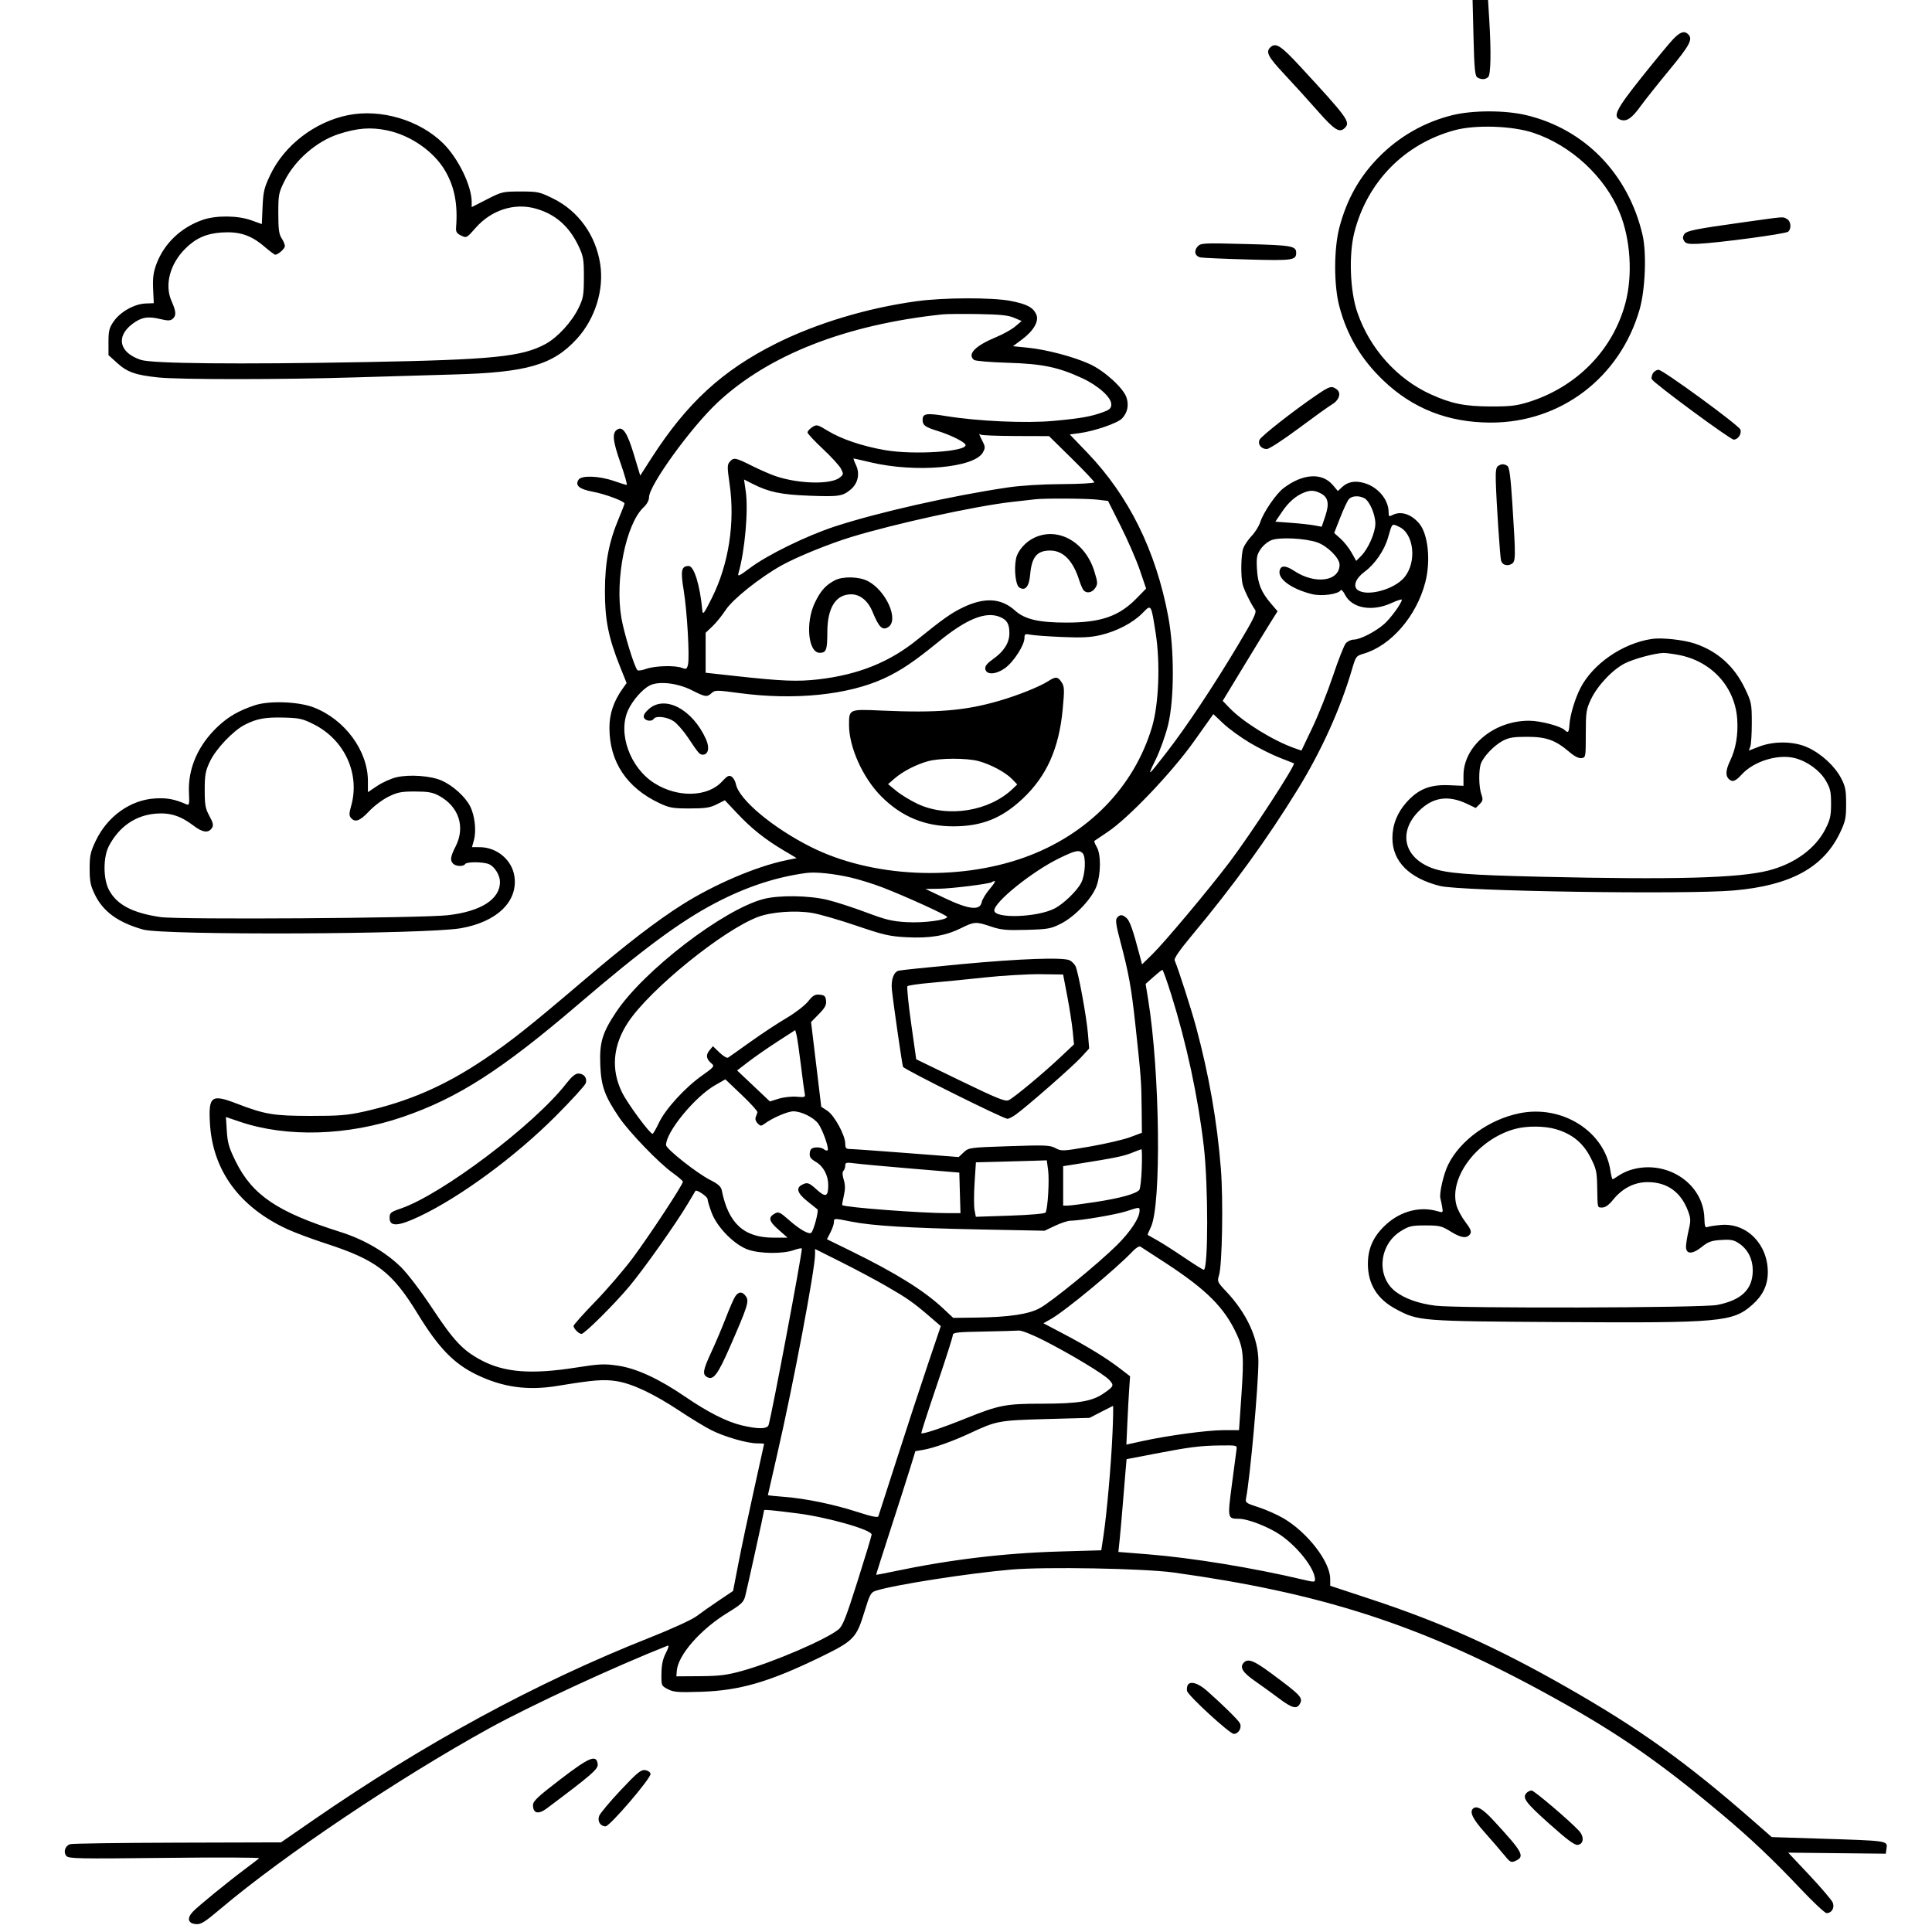 <svg version="1.1" width="1024" height="1024" xmlns="http://www.w3.org/2000/svg"><path d="M781.000 20.036 C 781.408 36.375,781.777 40.250,783.000 41.022 C 785.059 42.322,787.366 42.234,788.800 40.800 C 790.155 39.445,790.374 27.424,789.348 10.656 L 788.696 0.000 784.598 -0.002 L 780.500 -0.003 781.000 20.036 M886.813 20.750 C 884.837 22.813,877.321 31.899,870.110 40.943 C 856.364 58.183,854.476 62.064,859.119 63.538 C 862.222 64.523,865.001 62.594,869.500 56.334 C 871.700 53.273,878.563 44.637,884.750 37.142 C 895.665 23.921,897.349 20.749,894.800 18.200 C 892.751 16.151,890.543 16.856,886.813 20.750 M673.200 25.200 C 670.791 27.609,672.171 30.212,680.660 39.265 C 685.424 44.344,693.380 53.112,698.341 58.750 C 707.358 68.996,709.969 70.631,712.800 67.800 C 715.908 64.692,714.324 62.512,689.144 35.250 C 678.749 23.996,676.084 22.316,673.200 25.200 M769.807 61.036 C 755.018 64.673,741.585 72.330,730.830 83.253 C 720.524 93.720,713.853 105.604,709.919 120.500 C 706.921 131.855,706.916 151.303,709.908 162.500 C 714.038 177.956,721.424 190.380,733.165 201.621 C 748.792 216.583,767.546 223.946,790.122 223.983 C 827.204 224.043,858.648 200.140,869.030 164.000 C 872.041 153.518,872.802 134.067,870.576 124.500 C 863.068 92.235,839.998 68.463,809.000 61.047 C 797.803 58.369,780.675 58.364,769.807 61.036 M184.500 61.022 C 166.883 64.558,150.713 76.974,143.245 92.700 C 140.029 99.471,139.524 101.569,139.173 109.599 L 138.772 118.768 133.136 116.742 C 126.028 114.187,114.544 114.085,107.500 116.514 C 95.978 120.488,87.022 128.999,82.948 139.847 C 81.297 144.243,80.900 147.189,81.163 153.097 L 81.501 160.695 77.111 160.861 C 71.248 161.082,63.772 165.278,60.292 170.301 C 57.891 173.765,57.500 175.301,57.500 181.276 L 57.500 188.224 62.133 192.419 C 67.481 197.260,71.830 198.789,83.859 200.055 C 95.122 201.240,149.370 201.227,188.000 200.029 C 204.775 199.509,228.400 198.813,240.500 198.484 C 279.305 197.427,293.099 193.432,305.738 179.592 C 315.418 168.993,320.223 153.652,318.135 140.013 C 315.789 124.686,306.603 111.879,293.210 105.259 C 285.999 101.695,285.100 101.500,275.910 101.500 C 266.517 101.500,265.965 101.628,258.108 105.643 L 250.000 109.785 250.000 107.074 C 250.000 98.499,242.890 83.881,234.868 75.963 C 222.377 63.634,201.839 57.542,184.500 61.022 M812.500 70.325 C 832.588 76.914,850.715 93.650,858.491 112.785 C 864.219 126.882,865.425 145.789,861.535 160.500 C 854.919 185.520,835.678 205.175,810.000 213.144 C 803.791 215.071,800.348 215.465,790.000 215.432 C 776.327 215.388,769.271 213.956,758.370 209.014 C 740.446 200.886,725.976 184.732,719.394 165.500 C 715.532 154.216,714.821 135.099,717.821 123.235 C 724.614 96.375,744.453 76.170,771.077 68.998 C 782.036 66.046,801.339 66.664,812.500 70.325 M205.201 69.105 C 217.501 71.670,229.687 80.068,235.713 90.134 C 240.849 98.713,242.716 108.119,241.736 120.470 C 241.545 122.872,242.055 123.710,244.398 124.846 C 247.257 126.232,247.362 126.176,252.087 120.790 C 260.396 111.317,272.603 107.382,283.872 110.544 C 294.389 113.495,301.756 119.969,306.765 130.662 C 309.209 135.878,309.497 137.618,309.473 147.000 C 309.449 156.428,309.161 158.087,306.652 163.248 C 303.054 170.647,295.531 178.849,289.164 182.314 C 276.672 189.113,261.270 190.659,193.500 191.917 C 125.836 193.172,80.628 192.727,74.655 190.746 C 63.228 186.955,61.223 178.498,70.144 171.710 C 74.789 168.175,78.316 167.517,84.570 169.017 C 88.913 170.059,90.222 170.061,91.465 169.029 C 93.530 167.316,93.399 165.156,90.887 159.478 C 87.150 151.029,90.059 139.941,98.131 131.869 C 103.762 126.238,109.347 123.759,117.621 123.219 C 126.839 122.617,133.034 124.647,139.924 130.528 C 142.806 132.988,145.476 135.000,145.859 135.000 C 147.407 135.000,151.000 131.790,151.000 130.408 C 151.000 129.595,150.213 127.727,149.250 126.257 C 147.861 124.135,147.502 121.407,147.509 113.042 C 147.518 103.098,147.708 102.121,150.857 95.830 C 156.393 84.771,167.886 74.831,179.500 71.058 C 189.425 67.833,196.517 67.294,205.201 69.105 M925.000 117.673 C 898.064 121.423,893.825 122.283,892.600 124.250 C 891.809 125.521,891.820 126.479,892.642 127.750 C 893.560 129.171,894.968 129.446,900.136 129.214 C 910.868 128.731,946.327 123.973,947.703 122.831 C 949.644 121.221,949.268 117.214,947.066 116.035 C 944.762 114.802,946.601 114.666,925.000 117.673 M634.726 130.717 C 632.595 133.111,633.374 135.844,636.360 136.455 C 637.537 136.695,648.757 137.180,661.293 137.532 C 685.093 138.201,687.000 137.939,687.000 134.000 C 687.000 130.369,684.710 129.968,660.371 129.340 C 637.377 128.746,636.435 128.797,634.726 130.717 M486.000 159.630 C 460.001 163.156,432.927 171.280,411.500 181.984 C 382.866 196.288,364.060 213.574,345.218 242.908 L 339.335 252.067 336.015 241.050 C 332.500 229.387,330.138 225.798,327.191 227.643 C 324.319 229.441,324.714 233.534,328.912 245.489 C 331.135 251.820,332.585 257.000,332.134 257.000 C 331.682 257.000,328.655 256.071,325.407 254.935 C 317.562 252.193,308.189 251.851,306.640 254.250 C 304.673 257.297,307.046 259.299,314.188 260.617 C 320.691 261.817,331.000 265.665,331.000 266.892 C 331.000 267.247,329.653 270.744,328.006 274.663 C 322.737 287.204,320.682 297.879,320.624 313.000 C 320.566 328.341,322.458 337.899,328.584 353.211 L 332.114 362.032 330.052 364.927 C 325.263 371.653,323.020 378.257,323.010 385.661 C 322.985 403.743,332.171 417.572,349.642 425.756 C 354.805 428.175,356.686 428.500,365.500 428.500 C 373.761 428.500,376.255 428.123,379.843 426.330 L 384.185 424.159 390.833 431.206 C 398.403 439.230,405.466 444.853,415.364 450.733 L 422.227 454.811 416.506 455.999 C 400.693 459.281,378.538 468.762,361.500 479.535 C 348.023 488.057,331.778 500.551,309.500 519.525 C 280.715 544.043,270.741 551.958,256.836 561.324 C 235.792 575.498,216.475 583.908,192.899 589.161 C 184.114 591.118,179.706 591.474,164.500 591.459 C 144.998 591.439,140.377 590.666,125.466 584.924 C 112.055 579.760,110.433 580.959,111.272 595.422 C 112.720 620.402,126.949 639.822,152.378 651.527 C 156.295 653.329,165.350 656.704,172.500 659.026 C 199.580 667.819,207.800 674.107,221.492 696.500 C 232.346 714.251,240.473 722.681,252.295 728.453 C 266.323 735.301,279.570 737.169,295.500 734.548 C 314.687 731.390,320.028 730.966,326.871 732.059 C 335.203 733.390,346.559 738.760,360.266 747.848 C 366.187 751.775,373.689 756.329,376.937 757.968 C 383.984 761.526,395.987 765.000,401.230 765.000 C 403.303 765.000,405.000 765.118,405.000 765.263 C 405.000 765.407,402.592 776.320,399.650 789.513 C 396.707 802.706,393.003 820.194,391.419 828.375 L 388.539 843.250 381.019 848.298 C 376.884 851.075,371.563 854.813,369.196 856.605 C 366.708 858.488,356.159 863.319,344.196 868.055 C 284.347 891.744,225.093 923.900,165.719 964.909 L 148.939 976.500 94.070 976.651 C 63.893 976.733,38.279 977.094,37.152 977.452 C 34.520 978.287,33.452 981.635,35.160 983.693 C 36.354 985.132,41.537 985.233,87.374 984.714 C 115.363 984.397,137.866 984.483,137.381 984.907 C 136.897 985.330,133.575 987.870,130.000 990.551 C 120.006 998.047,104.767 1010.502,102.159 1013.305 C 98.986 1016.717,99.633 1019.414,103.719 1019.810 C 106.485 1020.079,108.328 1018.934,117.211 1011.432 C 150.421 983.386,211.447 942.417,259.293 916.048 C 281.082 904.039,325.928 883.263,353.843 872.245 C 354.724 871.897,354.407 873.228,352.925 876.107 C 351.303 879.260,350.641 882.335,350.582 887.000 C 350.501 893.447,350.529 893.515,354.000 895.314 C 357.033 896.886,359.368 897.069,371.500 896.683 C 392.061 896.031,407.570 891.534,434.708 878.357 C 452.342 869.796,453.891 868.228,458.014 854.778 C 461.074 844.794,461.513 843.988,464.400 843.070 C 474.117 839.979,513.272 833.870,535.976 831.903 C 553.937 830.347,606.359 831.296,622.000 833.461 C 699.434 844.176,751.585 860.887,815.623 895.503 C 854.632 916.590,877.503 932.147,912.000 961.062 C 927.555 974.099,939.743 985.622,954.302 1001.055 C 961.011 1008.166,967.232 1013.988,968.128 1013.992 C 970.809 1014.005,972.474 1011.219,971.422 1008.480 C 970.915 1007.159,965.389 1000.648,959.142 994.011 L 947.783 981.943 973.642 982.222 L 999.500 982.500 999.835 980.135 C 1000.493 975.484,1001.882 975.699,963.284 974.471 L 939.067 973.700 929.784 965.563 C 893.909 934.119,869.032 916.291,830.000 894.053 C 793.253 873.116,764.019 859.982,726.785 847.680 L 705.055 840.500 705.027 836.721 C 704.962 827.686,692.946 812.167,680.260 804.732 C 676.926 802.778,670.989 800.146,667.066 798.882 C 660.379 796.728,659.964 796.425,660.441 794.042 C 662.563 783.432,667.006 734.113,666.975 721.500 C 666.945 709.375,660.777 695.989,649.940 684.530 C 645.231 679.551,645.081 679.215,646.101 675.924 C 647.797 670.457,648.397 636.009,647.086 619.436 C 645.110 594.451,640.846 570.055,633.989 544.500 C 631.504 535.237,624.775 514.268,622.594 508.989 C 622.183 507.995,625.254 503.543,631.560 495.989 C 653.784 469.367,671.793 444.509,688.061 418.000 C 700.402 397.891,710.415 375.729,716.487 355.086 C 718.617 347.842,718.762 347.643,722.798 346.452 C 737.345 342.157,750.821 326.515,755.461 308.540 C 758.398 297.164,756.923 283.070,752.209 277.469 C 747.945 272.402,742.359 270.667,737.934 273.035 C 736.255 273.934,736.000 273.731,736.000 271.503 C 736.000 264.754,730.231 257.947,722.820 255.952 C 717.996 254.653,714.335 255.369,711.296 258.205 L 709.092 260.262 706.473 257.150 C 700.735 250.331,690.522 250.959,680.257 258.761 C 676.333 261.744,669.606 271.583,667.962 276.746 C 667.304 278.811,665.270 282.075,663.443 284.000 C 661.615 285.925,659.606 288.850,658.980 290.500 C 657.749 293.740,657.533 305.220,658.618 309.724 C 659.286 312.500,662.974 320.030,665.197 323.161 C 666.182 324.546,664.661 327.692,656.013 342.161 C 643.152 363.679,628.712 385.388,618.538 398.500 C 607.994 412.088,607.835 412.196,612.547 402.573 C 614.820 397.930,617.764 389.714,619.090 384.316 C 622.428 370.722,622.477 344.325,619.198 326.824 C 612.652 291.893,598.328 262.895,576.264 239.907 L 567.002 230.257 572.100 229.581 C 580.066 228.524,592.404 224.265,594.736 221.766 C 597.604 218.694,598.418 214.797,597.055 210.667 C 595.389 205.620,585.264 196.448,577.443 192.901 C 568.933 189.043,554.584 185.265,544.693 184.279 L 536.885 183.500 541.697 179.914 C 547.915 175.280,550.836 170.130,549.237 166.620 C 547.536 162.887,544.161 161.126,535.556 159.479 C 525.768 157.607,500.348 157.684,486.000 159.630 M537.500 168.430 L 541.500 170.153 538.092 173.031 C 536.218 174.614,531.718 177.134,528.092 178.632 C 516.875 183.265,512.511 187.738,516.250 190.768 C 516.938 191.326,524.925 192.000,534.000 192.267 C 552.351 192.806,560.841 194.556,573.505 200.407 C 582.038 204.349,589.000 210.575,589.000 214.262 C 589.000 216.375,588.241 217.115,584.750 218.405 C 578.292 220.792,572.742 221.775,558.312 223.088 C 543.689 224.420,518.227 223.268,501.315 220.510 C 491.074 218.840,489.000 219.173,489.000 222.485 C 489.000 225.401,490.274 226.346,497.000 228.423 C 503.804 230.524,511.236 234.208,511.744 235.731 C 512.946 239.339,484.417 241.248,469.099 238.583 C 457.026 236.483,446.037 232.775,438.726 228.333 C 433.177 224.963,432.828 224.882,430.466 226.430 C 429.110 227.319,428.000 228.560,428.000 229.189 C 428.000 229.818,431.639 233.730,436.087 237.883 C 440.534 242.036,444.865 246.772,445.711 248.407 C 447.159 251.207,447.123 251.482,445.098 253.122 C 440.482 256.860,423.825 256.554,411.500 252.504 C 408.750 251.601,402.959 249.093,398.630 246.931 C 389.704 242.472,388.901 242.325,386.777 244.750 C 385.410 246.311,385.401 247.579,386.699 256.500 C 389.675 276.963,386.219 299.158,377.278 317.000 C 373.097 325.342,372.484 326.134,372.242 323.500 C 371.023 310.210,367.883 300.000,365.014 300.000 C 361.134 300.000,360.635 302.387,362.351 312.759 C 364.190 323.885,365.605 348.452,364.630 352.337 C 364.048 354.656,363.697 354.835,361.423 353.971 C 357.715 352.561,347.137 352.861,342.513 354.507 C 340.321 355.288,338.225 355.606,337.856 355.213 C 336.218 353.471,330.802 335.863,329.362 327.594 C 325.812 307.219,331.741 277.649,341.135 268.874 C 342.886 267.238,344.000 265.173,344.000 263.563 C 344.000 257.222,366.365 226.337,380.467 213.204 C 407.477 188.049,448.431 172.026,499.500 166.632 C 501.700 166.400,510.250 166.322,518.500 166.459 C 530.059 166.650,534.418 167.103,537.500 168.430 M875.989 198.021 C 875.394 199.132,875.181 200.484,875.516 201.026 C 877.032 203.479,917.082 233.000,918.894 233.000 C 921.217 233.000,923.274 229.877,922.418 227.648 C 921.531 225.336,881.362 196.000,879.084 196.000 C 877.977 196.000,876.584 196.909,875.989 198.021 M697.366 209.691 C 685.318 217.923,668.530 231.107,667.608 233.062 C 666.474 235.464,668.434 238.000,671.424 238.000 C 672.635 238.000,680.107 233.153,688.242 227.092 C 696.293 221.092,704.276 215.359,705.981 214.352 C 709.853 212.065,711.038 208.232,708.456 206.344 C 705.701 204.330,704.827 204.594,697.366 209.691 M538.442 231.099 L 556.005 231.154 568.002 242.962 C 574.601 249.456,579.999 255.159,579.998 255.635 C 579.997 256.111,572.235 256.541,562.748 256.590 C 552.137 256.646,541.075 257.336,534.000 258.384 C 504.248 262.793,465.761 271.471,442.728 278.965 C 427.784 283.827,406.887 294.021,397.616 300.971 C 391.766 305.357,390.833 305.784,391.401 303.816 C 394.805 292.025,396.720 270.396,395.251 260.322 L 394.351 254.144 398.925 256.460 C 407.508 260.807,413.919 262.158,428.647 262.724 C 444.601 263.338,446.608 263.042,450.889 259.440 C 454.792 256.155,455.872 251.051,453.648 246.389 C 452.760 244.525,452.215 243.000,452.437 243.000 C 452.660 243.000,456.698 243.916,461.412 245.035 C 485.273 250.702,516.350 247.991,520.917 239.843 C 522.212 237.532,522.221 236.816,520.985 234.343 C 518.723 229.817,518.685 229.687,519.810 230.382 C 520.398 230.746,528.782 231.068,538.442 231.099 M794.047 246.950 C 792.959 247.638,792.647 249.701,792.805 255.184 C 793.127 266.339,795.050 295.286,795.594 297.158 C 796.246 299.399,798.727 300.216,801.072 298.961 C 803.396 297.718,803.429 295.880,801.626 267.670 C 800.664 252.620,800.014 247.621,798.929 246.935 C 797.118 245.789,795.876 245.793,794.047 246.950 M700.035 261.518 C 704.003 263.570,704.667 266.993,702.394 273.681 L 700.525 279.180 696.512 278.444 C 694.306 278.039,688.781 277.436,684.235 277.104 L 675.970 276.500 679.448 271.344 C 682.933 266.179,686.740 262.834,691.145 261.070 C 694.569 259.699,696.727 259.807,700.035 261.518 M723.151 264.081 C 725.890 265.547,728.953 272.613,728.968 277.500 C 728.983 282.228,725.172 290.919,721.455 294.636 L 718.816 297.275 716.354 292.887 C 715.000 290.474,712.372 287.150,710.515 285.500 L 707.138 282.500 710.319 274.379 C 712.069 269.912,714.118 265.525,714.872 264.629 C 716.449 262.757,720.212 262.508,723.151 264.081 M581.889 264.849 L 587.278 265.500 594.062 279.000 C 597.794 286.425,602.337 296.877,604.158 302.228 L 607.469 311.955 602.485 317.060 C 593.143 326.627,583.568 329.970,565.460 329.988 C 550.585 330.003,543.152 328.273,537.969 323.591 C 530.696 317.021,521.941 316.461,510.615 321.844 C 504.282 324.854,500.086 327.811,485.960 339.215 C 471.338 351.019,454.840 357.626,433.906 360.059 C 422.746 361.357,414.664 361.034,389.750 358.297 L 374.000 356.567 374.000 345.980 L 374.000 335.392 377.625 331.946 C 379.619 330.051,382.759 326.174,384.604 323.331 C 388.306 317.626,402.713 306.122,414.191 299.708 C 422.238 295.210,439.352 288.234,451.208 284.617 C 474.456 277.526,516.993 268.224,536.000 266.074 C 541.225 265.483,546.850 264.842,548.500 264.649 C 553.744 264.038,576.293 264.173,581.889 264.849 M741.478 279.172 C 749.504 282.829,751.075 298.004,744.265 306.097 C 738.879 312.498,724.577 316.336,719.619 312.711 C 716.930 310.744,718.516 306.529,723.258 303.042 C 728.706 299.035,733.738 291.723,735.662 285.019 C 737.934 277.097,737.619 277.414,741.478 279.172 M548.459 284.880 C 543.521 287.122,539.285 291.961,538.477 296.279 C 537.387 302.109,538.335 310.190,540.250 311.392 C 543.436 313.391,545.441 310.963,546.024 304.397 C 546.846 295.158,549.663 291.800,556.591 291.800 C 563.495 291.800,568.709 297.113,571.995 307.500 C 572.691 309.700,573.707 312.063,574.253 312.750 C 575.827 314.733,578.818 314.207,580.492 311.653 C 581.893 309.515,581.851 308.727,580.020 302.800 C 575.236 287.312,560.955 279.203,548.459 284.880 M698.205 287.500 C 703.590 289.397,710.000 295.798,710.000 299.280 C 710.000 308.152,697.058 309.936,685.965 302.595 C 681.225 299.459,678.639 299.541,678.170 302.843 C 677.557 307.152,684.992 312.352,695.424 314.909 C 700.534 316.162,709.283 314.968,710.600 312.839 C 710.926 312.311,711.937 313.353,712.847 315.155 C 716.515 322.426,727.169 324.358,737.504 319.627 C 740.527 318.243,743.000 317.448,743.000 317.860 C 743.000 319.583,737.077 327.739,733.638 330.752 C 728.962 334.848,720.851 339.000,717.523 339.000 C 716.125 339.000,714.225 339.883,713.301 340.961 C 712.378 342.040,709.319 349.802,706.505 358.211 C 703.691 366.620,698.776 378.975,695.584 385.667 L 689.779 397.833 686.100 396.535 C 674.775 392.540,658.947 382.761,651.777 375.330 L 648.055 371.472 658.973 353.486 C 664.979 343.594,671.522 332.908,673.515 329.740 L 677.138 323.979 673.633 319.884 C 668.441 313.818,666.628 309.332,666.206 301.500 C 665.879 295.422,666.142 294.039,668.199 291.000 C 669.529 289.037,672.091 286.947,674.035 286.241 C 678.530 284.608,691.979 285.308,698.205 287.500 M442.500 307.573 C 437.606 310.118,434.905 313.148,431.869 319.500 C 426.802 330.102,428.360 346.000,434.467 346.000 C 437.938 346.000,438.480 344.522,438.503 335.000 C 438.535 322.076,443.008 315.000,451.146 315.000 C 455.859 315.000,460.030 318.399,462.422 324.187 C 465.878 332.553,467.673 334.321,470.750 332.394 C 476.660 328.694,469.653 312.925,459.885 307.941 C 455.229 305.566,446.705 305.386,442.500 307.573 M612.542 335.612 C 615.032 351.485,614.183 373.248,610.603 385.282 C 601.098 417.229,576.483 442.415,543.011 454.439 C 507.378 467.240,461.904 465.027,429.829 448.932 C 409.675 438.820,391.735 423.827,390.075 415.710 C 389.735 414.050,388.692 412.208,387.757 411.619 C 386.373 410.746,385.438 411.223,382.721 414.190 C 375.087 422.523,359.151 422.921,346.797 415.086 C 333.910 406.914,327.340 388.654,332.890 376.435 C 335.228 371.288,340.403 365.360,344.333 363.328 C 349.112 360.857,359.061 361.979,366.721 365.853 C 373.905 369.486,374.685 369.595,377.208 367.311 C 378.959 365.727,379.855 365.728,391.787 367.334 C 421.021 371.269,449.483 368.382,468.621 359.539 C 477.385 355.490,484.531 350.677,497.500 340.091 C 512.319 327.993,522.503 323.894,530.012 327.005 C 533.766 328.560,535.001 330.711,534.996 335.684 C 534.991 340.667,532.093 345.271,526.463 349.239 C 523.235 351.514,522.003 353.030,522.209 354.471 C 522.692 357.843,527.811 357.644,532.756 354.062 C 537.296 350.773,542.976 341.935,542.991 338.137 C 542.999 336.006,543.321 335.836,546.250 336.415 C 548.038 336.767,555.575 337.314,563.000 337.629 C 573.525 338.075,578.020 337.844,583.397 336.581 C 592.010 334.557,600.554 330.065,605.582 324.916 C 610.224 320.163,610.084 319.948,612.542 335.612 M875.500 338.647 C 859.947 340.982,844.128 351.920,837.562 364.878 C 834.677 370.572,832.135 379.151,831.821 384.250 C 831.583 388.129,831.094 388.694,829.423 387.023 C 827.251 384.851,816.432 382.000,810.364 382.000 C 791.777 382.000,775.701 395.441,775.679 411.000 L 775.672 416.500 767.941 416.177 C 757.954 415.760,751.770 418.237,745.563 425.142 C 740.569 430.695,738.000 437.174,738.000 444.210 C 738.000 456.547,746.903 465.500,763.231 469.582 C 774.420 472.379,893.229 474.197,918.942 471.965 C 949.007 469.354,966.506 459.820,975.299 441.259 C 978.125 435.291,978.498 433.506,978.486 426.000 C 978.474 418.761,978.079 416.753,975.825 412.460 C 972.448 406.027,965.414 399.545,958.175 396.193 C 950.894 392.822,940.253 392.654,932.208 395.782 L 926.916 397.840 927.708 395.670 C 928.144 394.476,928.495 388.775,928.489 383.000 C 928.478 373.034,928.296 372.119,924.901 365.000 C 919.256 353.160,910.347 345.153,898.329 341.117 C 892.325 339.100,880.791 337.853,875.500 338.647 M889.512 347.087 C 907.135 350.345,919.664 364.079,920.772 381.356 C 921.295 389.502,919.997 397.033,917.000 403.235 C 914.722 407.952,914.461 411.061,916.200 412.800 C 918.147 414.747,919.760 414.211,923.145 410.491 C 929.584 403.415,942.604 399.456,951.515 401.865 C 958.068 403.637,964.549 408.375,967.662 413.672 C 970.098 417.816,970.500 419.563,970.500 426.000 C 970.500 432.328,970.038 434.413,967.540 439.341 C 962.262 449.758,951.146 457.869,937.317 461.393 C 921.517 465.419,887.727 466.341,816.500 464.688 C 777.620 463.785,766.303 462.867,758.767 460.003 C 744.003 454.394,740.989 440.916,752.028 429.876 C 759.457 422.448,767.658 421.272,777.840 426.175 L 782.179 428.265 784.220 426.225 C 785.996 424.449,786.114 423.765,785.130 420.943 C 783.761 417.015,783.652 408.046,784.933 404.676 C 786.385 400.857,791.896 395.103,796.405 392.698 C 799.750 390.914,802.148 390.517,809.500 390.527 C 819.637 390.541,824.479 392.294,831.878 398.627 C 834.525 400.893,836.785 402.027,838.242 401.821 C 840.449 401.507,840.500 401.216,840.500 389.000 C 840.500 377.514,840.719 376.033,843.196 370.747 C 846.657 363.361,854.857 354.706,861.449 351.481 C 866.294 349.111,876.917 346.258,881.566 346.079 C 882.703 346.036,886.278 346.489,889.512 347.087 M555.500 361.073 C 550.967 363.984,539.452 368.588,529.456 371.485 C 511.441 376.705,496.610 377.930,467.302 376.617 C 449.984 375.841,450.000 375.834,450.000 384.224 C 450.000 396.022,457.281 412.207,467.000 422.013 C 477.755 432.865,490.181 438.022,505.460 437.976 C 520.492 437.930,531.059 433.683,542.134 423.235 C 554.771 411.314,561.295 396.705,563.247 375.961 C 564.241 365.395,564.180 363.924,562.654 361.595 C 560.661 358.552,559.550 358.472,555.500 361.073 M135.000 373.823 C 126.643 376.620,121.223 379.714,115.699 384.843 C 105.027 394.751,99.493 407.379,100.156 420.313 C 100.446 425.983,100.267 426.926,99.000 426.379 C 92.475 423.560,88.847 422.854,82.500 423.169 C 69.292 423.825,56.927 432.598,50.709 445.725 C 47.922 451.608,47.502 453.554,47.513 460.505 C 47.523 467.226,47.974 469.427,50.324 474.229 C 54.723 483.220,62.578 488.910,75.786 492.671 C 86.816 495.812,225.653 495.243,244.249 491.981 C 263.312 488.637,274.462 477.939,272.686 464.698 C 271.510 455.930,263.477 449.070,254.331 449.022 L 250.161 449.000 251.195 445.255 C 252.567 440.287,251.648 432.190,249.158 427.309 C 246.584 422.264,240.034 416.346,234.122 413.725 C 228.333 411.158,216.928 410.338,210.030 411.993 C 207.182 412.676,202.635 414.727,199.926 416.550 L 195.000 419.865 195.000 413.978 C 195.000 397.889,182.732 381.256,166.192 374.920 C 158.122 371.828,142.592 371.282,135.000 373.823 M343.849 375.844 C 341.718 377.748,340.876 379.235,341.302 380.344 C 341.997 382.155,345.512 382.599,346.500 381.000 C 347.598 379.224,353.611 379.937,357.035 382.250 C 358.867 383.488,362.315 387.425,364.698 391.000 C 370.319 399.434,370.810 400.000,372.504 400.000 C 375.454 400.000,376.208 396.253,374.167 391.738 C 366.987 375.858,352.395 368.208,343.849 375.844 M662.445 393.701 C 667.261 396.562,674.419 400.136,678.351 401.644 C 682.283 403.152,685.631 404.468,685.792 404.568 C 686.919 405.272,662.999 442.013,651.711 456.915 C 640.613 471.567,617.284 499.407,610.733 505.819 L 605.298 511.137 604.033 506.319 C 600.540 493.021,598.850 488.174,597.176 486.660 C 594.925 484.622,593.606 484.565,592.051 486.439 C 591.108 487.574,591.489 490.265,593.855 499.189 C 598.317 516.019,599.675 523.606,601.871 544.000 C 604.798 571.174,604.955 573.291,605.097 587.450 L 605.227 600.400 598.975 602.738 C 595.537 604.024,585.965 606.249,577.705 607.681 C 563.190 610.199,562.579 610.228,559.437 608.536 C 556.503 606.956,554.111 606.855,534.843 607.500 C 513.865 608.203,513.454 608.258,510.812 610.735 L 508.124 613.256 480.312 611.111 C 465.015 609.932,451.488 608.975,450.250 608.984 C 448.441 608.997,448.000 608.443,448.000 606.160 C 448.000 601.753,442.254 591.185,438.531 588.744 L 435.280 586.613 432.579 564.156 L 429.879 541.699 434.019 537.481 C 437.277 534.161,438.088 532.650,437.829 530.382 C 437.556 527.991,436.982 527.449,434.456 527.202 C 431.945 526.956,430.860 527.590,428.261 530.825 C 426.528 532.981,421.374 536.936,416.807 539.613 C 412.241 542.290,403.648 547.957,397.712 552.206 C 391.777 556.455,386.449 560.222,385.874 560.578 C 385.298 560.934,383.258 559.712,381.340 557.862 L 377.852 554.500 375.941 556.843 C 373.921 559.318,374.358 561.392,377.437 563.948 C 378.776 565.059,378.069 565.874,372.191 570.002 C 363.212 576.307,352.708 587.787,349.269 595.051 C 347.746 598.268,346.223 600.922,345.883 600.950 C 344.514 601.061,332.713 585.079,329.748 579.098 C 323.682 566.857,324.817 553.926,333.037 541.637 C 344.767 524.099,383.327 492.885,401.801 485.973 C 408.929 483.306,421.602 482.390,430.563 483.893 C 434.378 484.533,444.885 487.572,453.912 490.645 C 468.446 495.592,471.501 496.292,480.608 496.757 C 492.896 497.384,501.188 495.993,509.410 491.924 C 516.456 488.438,517.267 488.395,525.279 491.094 C 530.572 492.877,533.352 493.137,543.998 492.844 C 555.502 492.527,556.965 492.264,562.323 489.550 C 569.860 485.731,578.892 476.149,581.255 469.464 C 583.537 463.010,583.561 452.758,581.303 448.935 C 580.369 447.355,579.806 445.892,580.053 445.686 C 580.299 445.479,583.425 443.373,587.000 441.007 C 597.929 433.772,621.019 409.566,632.802 392.991 L 643.103 378.500 648.396 383.500 C 651.307 386.250,657.629 390.841,662.445 393.701 M166.451 383.975 C 182.750 392.248,190.926 410.259,186.094 427.243 C 185.011 431.047,184.992 432.285,185.994 433.493 C 188.162 436.105,190.773 435.157,195.585 430.012 C 198.151 427.269,202.782 423.781,205.875 422.262 C 210.688 419.899,212.728 419.502,220.000 419.512 C 226.758 419.522,229.320 419.963,232.500 421.665 C 243.145 427.362,246.771 438.200,241.504 448.581 C 238.717 454.074,238.439 456.039,240.200 457.800 C 241.656 459.256,245.646 459.382,246.500 458.000 C 247.326 456.663,256.297 456.723,259.288 458.085 C 262.247 459.433,265.000 463.949,265.000 467.454 C 265.000 476.613,254.948 483.053,237.503 485.069 C 223.673 486.667,94.860 487.513,85.033 486.070 C 70.203 483.893,61.903 479.517,57.764 471.692 C 54.621 465.752,54.629 454.235,57.779 448.278 C 63.174 438.078,71.886 432.100,82.611 431.239 C 90.179 430.632,95.793 432.432,102.649 437.665 C 107.439 441.322,110.560 441.674,112.384 438.763 C 113.234 437.408,112.928 436.029,110.986 432.475 C 108.847 428.559,108.500 426.637,108.500 418.712 C 108.500 410.780,108.877 408.694,111.216 403.704 C 114.355 397.003,123.567 387.282,129.780 384.112 C 136.115 380.880,140.609 380.067,150.633 380.336 C 158.774 380.556,160.493 380.951,166.451 383.975 M518.650 403.395 C 525.098 405.112,533.037 409.385,536.506 413.007 L 539.158 415.775 536.829 418.015 C 524.329 430.039,502.355 433.566,486.415 426.107 C 482.674 424.357,477.605 421.278,475.150 419.267 L 470.687 415.610 474.252 412.528 C 478.543 408.819,485.608 405.182,491.887 403.451 C 498.099 401.738,512.315 401.708,518.650 403.395 M573.800 452.200 C 575.693 454.093,575.259 463.572,573.084 467.835 C 570.903 472.110,563.776 479.030,559.023 481.488 C 549.764 486.276,527.000 487.025,527.000 482.541 C 527.000 478.025,547.138 461.851,561.447 454.875 C 569.940 450.734,571.908 450.308,573.800 452.200 M450.722 465.066 C 455.244 466.102,462.894 468.476,467.722 470.342 C 480.352 475.224,502.000 485.099,502.000 485.978 C 502.000 487.643,489.712 489.257,480.751 488.768 C 472.886 488.339,469.628 487.559,459.000 483.560 C 452.125 480.974,442.900 477.992,438.500 476.936 C 428.692 474.580,412.838 474.370,404.703 476.489 C 383.394 482.039,341.174 514.438,326.501 536.500 C 319.164 547.531,317.667 552.611,318.176 564.753 C 318.636 575.749,320.542 581.010,328.107 592.168 C 333.453 600.054,349.178 616.379,356.446 621.588 C 359.448 623.740,361.926 625.873,361.952 626.330 C 362.036 627.777,344.392 654.628,335.504 666.580 C 330.802 672.904,321.789 683.396,315.477 689.897 C 309.165 696.397,304.000 702.198,304.000 702.786 C 304.000 704.162,306.825 707.000,308.194 707.000 C 309.818 707.000,325.444 691.486,333.494 681.882 C 341.238 672.642,358.224 648.645,364.554 638.000 C 366.679 634.425,368.508 631.354,368.616 631.176 C 369.154 630.296,375.000 634.245,375.000 635.488 C 375.000 636.278,375.973 639.529,377.162 642.712 C 380.126 650.645,389.401 659.981,396.734 662.414 C 403.173 664.550,414.957 664.632,420.770 662.581 C 423.096 661.760,425.000 661.406,424.999 661.794 C 424.994 665.319,409.217 749.003,407.380 755.250 C 406.731 757.457,401.920 757.541,393.246 755.496 C 385.235 753.607,375.300 748.584,363.147 740.278 C 349.142 730.705,337.288 725.244,327.405 723.812 C 320.262 722.776,317.674 722.895,305.405 724.825 C 281.571 728.573,267.329 727.466,255.000 720.905 C 245.353 715.771,240.570 710.708,229.296 693.692 C 223.018 684.217,216.056 675.055,212.449 671.522 C 204.319 663.558,192.779 656.867,180.500 652.998 C 147.154 642.491,133.812 633.516,124.948 615.627 C 121.409 608.486,120.623 605.812,120.221 599.546 L 119.739 592.030 127.048 594.516 C 151.931 602.980,184.224 602.036,213.500 591.990 C 242.802 581.936,265.786 567.164,307.000 531.897 C 340.781 502.991,360.612 488.344,379.111 478.637 C 395.466 470.056,411.314 464.829,427.500 462.679 C 432.271 462.045,441.820 463.026,450.722 465.066 M524.509 471.250 C 522.503 473.587,520.611 476.738,520.306 478.250 C 519.398 482.743,513.505 482.085,500.861 476.077 L 490.500 471.155 497.500 471.059 C 504.626 470.962,524.920 468.413,525.832 467.501 C 526.108 467.226,526.743 467.000,527.245 467.000 C 527.746 467.000,526.515 468.913,524.509 471.250 M509.000 511.075 C 492.225 512.648,477.532 514.172,476.350 514.461 C 473.678 515.116,472.185 519.244,472.718 524.500 C 473.460 531.812,478.118 564.144,478.617 565.443 C 479.124 566.764,531.835 593.000,533.983 593.000 C 534.648 593.000,536.611 591.995,538.346 590.767 C 544.003 586.761,568.390 565.403,572.888 560.514 L 577.277 555.744 576.654 548.122 C 575.898 538.855,571.451 514.712,570.002 512.004 C 569.426 510.927,568.094 509.586,567.043 509.023 C 563.784 507.279,540.829 508.090,509.000 511.075 M620.811 527.250 C 628.945 553.240,634.973 581.332,638.033 607.500 C 640.439 628.083,640.426 673.000,638.013 673.000 C 637.569 673.000,632.997 670.144,627.853 666.653 C 622.709 663.162,616.250 659.032,613.500 657.475 C 610.750 655.918,608.400 654.587,608.279 654.517 C 608.157 654.448,608.917 652.615,609.967 650.445 C 615.637 638.728,614.798 568.142,608.532 529.661 L 607.203 521.500 611.351 517.793 C 613.633 515.754,615.762 514.066,616.082 514.043 C 616.403 514.019,618.531 519.962,620.811 527.250 M565.675 528.000 C 566.883 534.325,568.179 542.658,568.553 546.519 L 569.234 553.537 562.159 560.212 C 552.960 568.889,537.310 581.902,534.571 583.149 C 532.797 583.958,528.365 582.160,509.019 572.785 L 485.614 561.442 482.932 542.471 C 481.457 532.037,480.571 523.145,480.964 522.711 C 481.357 522.277,486.813 521.477,493.089 520.934 C 499.365 520.390,512.375 519.102,522.000 518.071 C 531.625 517.040,544.895 516.265,551.488 516.348 L 563.477 516.500 565.675 528.000 M424.462 564.300 C 425.346 571.560,426.270 578.446,426.516 579.601 C 426.930 581.546,426.611 581.672,422.232 581.285 C 419.629 581.055,415.376 581.523,412.780 582.326 L 408.060 583.786 399.372 575.573 L 390.684 567.360 396.665 562.758 C 399.955 560.226,406.885 555.414,412.065 552.064 L 421.483 545.974 422.168 548.537 C 422.545 549.947,423.577 557.040,424.462 564.300 M300.172 574.250 C 283.312 595.990,234.368 632.987,212.500 640.522 C 206.986 642.421,206.500 642.828,206.500 645.544 C 206.500 650.302,211.027 650.062,222.334 644.706 C 244.082 634.404,273.238 612.934,294.639 591.462 C 302.966 583.108,310.091 575.290,310.472 574.088 C 311.339 571.358,309.497 569.000,306.499 569.000 C 304.961 569.000,302.947 570.671,300.172 574.250 M401.459 589.500 C 401.312 590.050,400.898 591.229,400.538 592.121 C 400.161 593.058,400.592 594.449,401.559 595.416 C 403.088 596.945,403.417 596.954,405.366 595.516 C 409.510 592.459,417.537 589.020,420.500 589.032 C 424.842 589.049,431.375 592.314,433.754 595.654 C 436.123 598.981,439.547 608.786,438.652 609.681 C 438.320 610.013,437.390 609.738,436.585 609.070 C 435.780 608.402,433.856 608.001,432.310 608.178 C 430.125 608.428,429.432 609.083,429.196 611.119 C 428.953 613.219,429.608 614.161,432.495 615.865 C 436.467 618.208,439.009 623.046,438.985 628.218 C 438.957 634.249,437.631 634.803,433.074 630.685 C 428.673 626.710,427.888 626.454,424.934 628.035 C 421.777 629.725,422.701 632.521,427.750 636.550 C 430.363 638.636,432.839 640.627,433.254 640.975 C 434.054 641.647,431.370 651.921,430.024 653.335 C 428.878 654.540,423.793 651.645,417.965 646.469 C 413.665 642.650,412.608 642.139,410.898 643.055 C 407.000 645.141,407.382 647.145,412.544 651.687 L 417.445 656.000 409.973 655.990 C 394.267 655.970,386.054 648.449,382.548 630.876 C 382.158 628.917,380.628 627.544,376.522 625.467 C 369.380 621.853,353.059 608.963,353.026 606.910 C 352.915 600.055,368.270 581.313,379.034 575.165 L 384.455 572.069 393.091 580.285 C 397.841 584.803,401.607 588.950,401.459 589.500 M805.500 590.022 C 789.258 593.282,773.880 604.371,767.490 617.430 C 765.047 622.424,762.705 632.800,763.460 635.289 C 763.662 635.955,764.072 637.926,764.372 639.668 C 764.914 642.818,764.899 642.831,761.715 641.918 C 752.615 639.308,742.560 641.892,734.853 648.822 C 728.108 654.887,725.023 661.456,725.010 669.782 C 724.993 680.590,729.920 688.547,739.935 693.884 C 751.825 700.222,752.449 700.271,827.500 700.735 C 911.877 701.257,918.415 700.669,928.694 691.621 C 934.290 686.695,936.949 681.167,936.978 674.399 C 937.042 659.497,925.841 648.103,912.245 649.241 C 909.085 649.506,905.825 650.010,905.000 650.363 C 903.782 650.883,903.471 649.989,903.348 645.616 C 902.821 627.024,882.945 614.170,864.000 620.169 C 862.075 620.779,859.306 622.115,857.846 623.139 C 856.386 624.162,854.974 625.000,854.709 625.000 C 854.444 625.000,853.917 622.933,853.538 620.408 C 850.427 599.658,828.040 585.498,805.500 590.022 M824.725 598.511 C 833.287 601.053,839.021 605.730,842.943 613.368 C 846.068 619.456,846.400 620.920,846.551 629.286 C 846.757 640.751,846.562 640.000,849.333 640.000 C 850.849 640.000,852.782 638.610,854.858 636.027 C 859.893 629.762,866.310 626.499,873.500 626.549 C 883.605 626.619,890.840 631.777,894.584 641.580 C 896.165 645.720,896.217 646.865,895.051 651.869 C 894.330 654.966,893.686 658.850,893.620 660.500 C 893.445 664.871,896.852 665.017,902.024 660.861 C 905.435 658.119,907.101 657.527,912.298 657.207 C 917.542 656.884,919.025 657.186,921.898 659.162 C 926.461 662.301,929.000 667.367,929.000 673.333 C 929.000 683.363,923.051 689.130,910.095 691.659 C 902.059 693.229,772.739 693.552,760.757 692.033 C 751.902 690.910,744.615 688.334,739.708 684.591 C 729.344 676.686,730.810 659.718,742.481 652.509 C 746.855 649.807,748.186 649.500,755.516 649.500 C 763.012 649.500,764.113 649.770,768.987 652.800 C 774.527 656.245,777.617 656.584,779.279 653.930 C 780.023 652.743,779.385 651.211,776.659 647.640 C 774.677 645.044,772.550 641.044,771.933 638.752 C 767.908 623.802,783.365 603.705,803.000 598.360 C 809.266 596.654,818.694 596.720,824.725 598.511 M605.155 619.249 C 604.965 624.887,604.374 630.030,603.843 630.677 C 602.160 632.726,593.906 635.023,581.000 637.032 C 574.125 638.103,567.375 638.984,566.000 638.989 L 563.500 639.000 563.500 628.548 L 563.500 618.096 570.500 616.987 C 590.615 613.799,595.227 612.871,599.661 611.118 C 602.322 610.066,604.725 609.158,605.000 609.101 C 605.275 609.045,605.345 613.611,605.155 619.249 M555.515 620.111 C 556.252 625.469,555.337 640.876,554.176 642.660 C 553.775 643.276,546.110 643.949,535.354 644.312 L 517.209 644.926 516.530 641.309 C 516.157 639.319,516.167 632.824,516.552 626.875 L 517.253 616.060 529.377 615.746 C 536.045 615.574,544.495 615.335,548.156 615.216 L 554.812 615.000 555.515 620.111 M483.455 619.409 L 508.452 621.500 508.760 632.250 L 509.069 643.000 502.496 643.000 C 488.127 643.000,447.583 639.916,446.400 638.733 C 446.270 638.603,446.653 636.361,447.250 633.750 C 448.047 630.269,448.031 628.009,447.193 625.277 C 446.450 622.855,446.391 621.209,447.025 620.575 C 447.561 620.039,448.000 618.775,448.000 617.766 C 448.000 616.132,448.572 616.007,453.229 616.625 C 456.105 617.006,469.707 618.259,483.455 619.409 M604.000 641.684 C 604.000 645.505,599.188 652.819,591.970 659.970 C 582.023 669.824,557.455 689.890,551.110 693.344 C 545.161 696.581,534.771 698.121,517.363 698.344 L 505.225 698.500 499.863 693.479 C 489.764 684.023,474.781 674.701,450.788 662.945 L 438.303 656.828 440.152 653.203 C 441.168 651.209,442.000 648.772,442.000 647.789 C 442.000 645.630,441.946 645.632,451.143 647.471 C 462.281 649.699,481.952 650.897,519.573 651.640 L 553.647 652.312 559.261 649.656 C 562.350 648.195,566.015 647.000,567.408 647.000 C 572.424 647.000,591.426 643.787,596.904 642.013 C 604.068 639.692,604.000 639.695,604.000 641.684 M618.148 669.637 C 639.637 683.716,648.954 693.069,655.444 707.076 C 659.065 714.893,659.379 718.917,657.972 739.522 L 656.710 758.000 648.605 758.005 C 639.951 758.011,618.796 760.866,605.255 763.856 L 597.010 765.676 597.528 754.088 C 597.814 747.715,598.255 739.564,598.510 735.976 L 598.972 729.452 593.736 725.422 C 586.519 719.867,576.523 713.724,563.793 707.022 L 553.027 701.353 556.938 699.155 C 564.571 694.865,591.692 672.401,600.403 663.153 C 602.000 661.458,603.800 660.359,604.403 660.711 C 605.006 661.063,611.192 665.080,618.148 669.637 M469.570 681.561 C 480.836 688.061,484.013 690.281,492.572 697.638 L 498.645 702.857 491.773 723.179 C 487.993 734.355,480.644 756.775,475.440 773.000 C 470.236 789.225,465.787 803.025,465.553 803.666 C 465.258 804.474,461.956 803.804,454.799 801.483 C 442.027 797.341,427.133 794.253,415.695 793.373 C 410.913 793.006,407.000 792.594,407.000 792.458 C 407.000 792.322,409.216 782.601,411.925 770.856 C 420.388 734.164,432.000 672.803,432.000 664.778 L 432.000 661.987 445.820 668.910 C 453.421 672.718,464.108 678.411,469.570 681.561 M389.606 687.250 C 388.815 688.487,386.609 693.550,384.705 698.500 C 382.801 703.450,379.388 711.500,377.122 716.390 C 372.502 726.353,372.155 728.478,374.907 729.950 C 378.104 731.661,380.505 728.449,386.825 714.000 C 396.307 692.324,397.154 689.665,395.380 687.132 C 393.454 684.383,391.414 684.425,389.606 687.250 M553.000 710.336 C 567.297 717.600,584.992 728.256,587.855 731.326 C 590.603 734.274,590.418 734.746,585.054 738.463 C 578.870 742.748,571.677 743.967,552.460 743.984 C 532.889 744.002,529.549 744.651,511.479 751.938 C 499.432 756.797,488.955 760.288,488.322 759.655 C 488.136 759.469,491.813 748.065,496.492 734.313 C 501.171 720.561,505.000 708.576,505.000 707.679 C 505.000 706.252,507.020 706.012,521.250 705.748 C 530.188 705.582,538.625 705.347,540.000 705.224 C 541.407 705.099,547.090 707.334,553.000 710.336 M589.624 760.153 C 588.868 776.900,586.613 802.356,584.845 814.095 L 583.701 821.690 561.601 822.329 C 532.063 823.184,503.495 826.621,473.500 832.931 C 468.550 833.973,464.444 834.752,464.375 834.662 C 464.307 834.573,467.756 823.700,472.042 810.500 C 476.327 797.300,481.032 782.596,482.497 777.824 L 485.161 769.149 489.246 768.458 C 494.872 767.508,504.990 763.906,514.359 759.519 C 528.136 753.067,529.517 752.813,554.500 752.129 L 577.500 751.499 583.500 748.398 C 586.800 746.692,589.682 745.230,589.904 745.148 C 590.126 745.067,590.000 751.819,589.624 760.153 M655.389 768.250 C 655.206 769.487,654.096 777.869,652.922 786.876 C 650.569 804.935,650.573 804.955,656.705 804.985 C 661.455 805.007,672.510 809.330,678.673 813.575 C 687.964 819.974,696.901 831.469,696.978 837.119 C 696.998 838.581,696.444 838.606,691.250 837.376 C 664.135 830.954,631.910 825.685,608.131 823.785 L 592.761 822.557 593.398 816.528 C 593.748 813.213,594.488 804.875,595.041 798.000 C 595.595 791.125,596.289 782.775,596.583 779.445 L 597.117 773.390 611.309 770.657 C 630.474 766.966,635.932 766.265,646.611 766.122 C 655.522 766.003,655.715 766.050,655.389 768.250 M422.500 802.103 C 438.564 804.134,462.013 810.813,461.989 813.351 C 461.983 813.983,458.629 825.075,454.537 838.000 C 448.349 857.543,446.639 861.865,444.383 863.669 C 437.569 869.118,409.677 881.092,393.186 885.648 C 385.213 887.851,381.290 888.340,371.000 888.412 L 358.500 888.500 358.699 885.671 C 359.290 877.268,371.227 863.607,385.709 854.757 C 392.817 850.414,394.143 849.171,394.950 846.093 C 395.941 842.317,405.000 801.182,405.000 800.458 C 405.000 800.021,409.004 800.397,422.500 802.103 M659.040 881.452 C 657.027 883.877,658.753 886.539,665.278 891.073 C 668.700 893.451,674.380 897.558,677.899 900.199 C 684.892 905.445,687.361 906.063,689.011 902.979 C 690.697 899.829,689.437 898.503,673.592 886.763 C 664.411 879.959,661.239 878.802,659.040 881.452 M629.384 893.442 C 629.080 894.234,628.981 895.507,629.165 896.269 C 629.767 898.762,651.803 919.000,653.916 919.000 C 656.523 919.000,658.405 915.609,657.108 913.250 C 656.129 911.470,648.328 903.797,639.772 896.199 C 634.909 891.880,630.439 890.693,629.384 893.442 M297.000 943.088 C 285.047 952.245,282.500 954.643,282.500 956.739 C 282.500 961.182,285.342 961.848,289.857 958.464 C 313.629 940.644,317.097 937.633,316.799 935.069 C 316.176 929.717,312.520 931.198,297.000 943.088 M328.873 948.948 C 323.168 955.030,318.085 961.102,317.578 962.443 C 316.516 965.251,318.187 968.000,320.956 968.000 C 323.227 968.000,345.209 942.331,344.797 940.159 C 344.620 939.222,343.343 938.367,341.864 938.195 C 339.664 937.939,337.590 939.655,328.873 948.948 M809.200 950.200 C 806.626 952.774,808.420 955.253,821.008 966.507 C 830.729 975.199,834.582 978.057,836.258 977.819 C 839.455 977.364,839.755 973.440,836.832 970.293 C 831.854 964.931,813.123 949.000,811.798 949.000 C 811.029 949.000,809.860 949.540,809.200 950.200 M780.667 958.667 C 778.839 960.494,780.661 964.191,786.773 971.054 C 790.473 975.208,795.124 980.597,797.109 983.029 C 800.499 987.182,800.878 987.377,803.359 986.246 C 808.368 983.964,807.105 981.682,791.462 964.750 C 785.757 958.575,782.560 956.774,780.667 958.667 " stroke="none" fill="black" fill-rule="evenodd"/></svg>